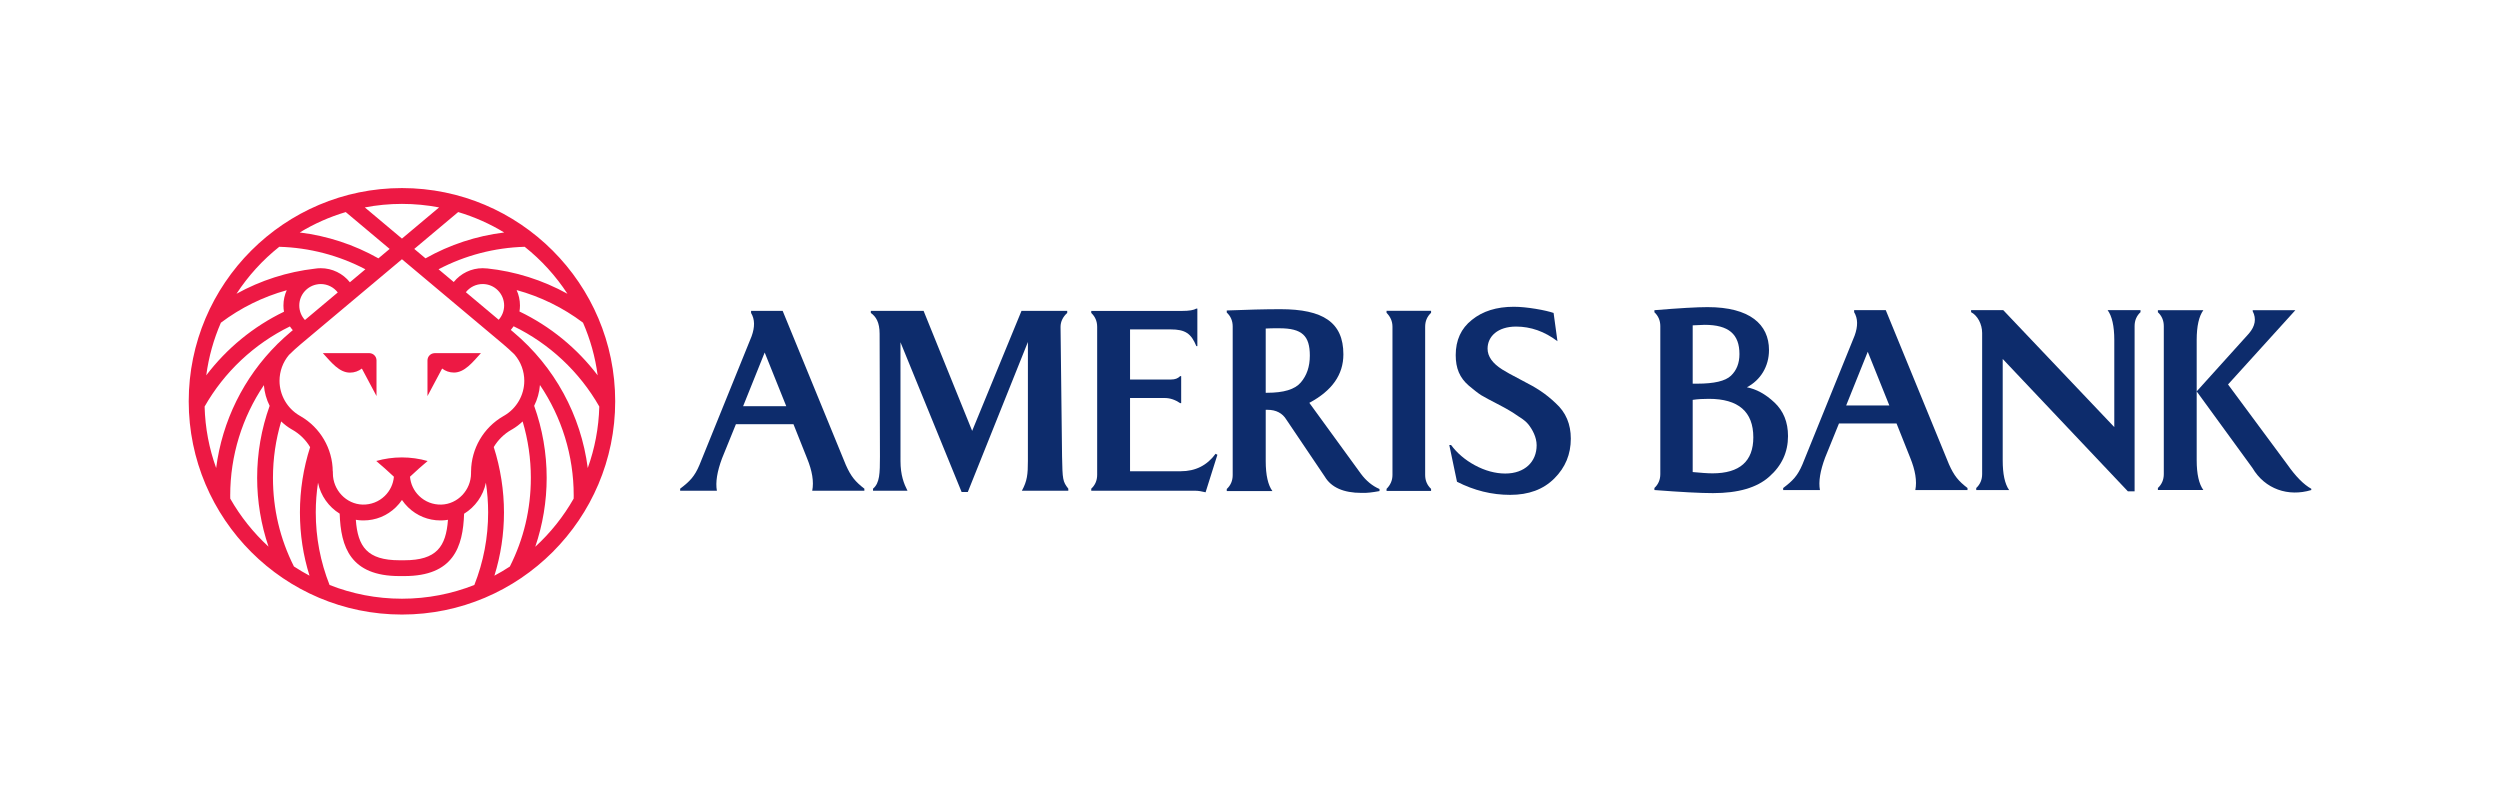 <?xml version="1.0" standalone="no"?>
<!DOCTYPE svg PUBLIC "-//W3C//DTD SVG 1.1//EN" "http://www.w3.org/Graphics/SVG/1.1/DTD/svg11.dtd">
<svg xmlns="http://www.w3.org/2000/svg" id="Layer_1" version="1.1" viewBox="0 0 2930.98 940.98" width="2930.98" height="940.98">
  <!-- Generator: Adobe Illustrator 29.0.1, SVG Export Plug-In . SVG Version: 2.1.0 Build 192)  -->
  <defs>
    <style>
      .st0 {
        fill: #0d2c6c;
      }

      .st1 {
        fill: #ed1944;
      }
    </style>
  </defs>
  <path class="st0" d="M991.7,545.22c6.03,13.56,11.14,19.58,21.68,27.71v2.41h-61.14c2.11-10.54,0-23.2-6.03-37.96l-15.96-40.06h-67.47l-16.27,40.06c-5.72,15.36-7.83,28.02-6.03,37.96h-43.07v-2.41c11.14-8.43,16.87-14.16,22.59-27.71l61.15-150.91c3.92-10.85,3.92-19.88-.6-27.41v-2.41h37.05l74.1,180.73M871.21,476.24h50.6l-25.3-62.96-25.3,62.96Z"/>
  <path class="st0" d="M1245.16,535.58c.54,26.44.69,28.92,7.32,37.35v2.41h-54.45c6.28-11.42,7.07-19.28,7.07-34.94l.02-139.46-70.48,175.91h-7.23l-71.69-175.61.02,139.16c0,16.75,4.06,26.87,8.2,34.94h-40.41v-2.41c7.97-6.7,8.07-18.21,8.12-37.35l-.39-144.28c0-13.44-4.28-20.18-10.3-24.4v-2.41h61.87l56.93,140.67,57.83-140.67h53.62v2.41c-4.75,4.19-7.83,9.93-7.83,16.27l1.78,152.41"/>
  <path class="st0" d="M1427.27,533.18l-13.85,43.98c-4.82-1.2-8.74-1.81-11.75-1.81h-122.29v-2.41c4.52-4.21,6.93-9.64,6.93-16.26v-173.5c0-6.63-2.41-12.05-6.93-16.27v-2.4h106.63c8.13,0,13.55-.91,16.57-2.72h1.2v43.98h-1.2c-6.03-14.76-12.95-19.58-30.12-19.58h-47.6v58.73h48.2c4.51,0,7.83-1.21,10.54-3.91h1.21v31.63h-1.21c-5.72-3.92-11.75-6.02-18.07-6.02h-40.67v85.85h59.64c17.17,0,30.73-6.93,40.67-20.48l2.1,1.21"/>
  <path class="st0" d="M1825.95,400.04c-15.06-11.45-31.33-17.17-48.5-17.17-21.39,0-33.43,11.45-33.43,25.9,0,9.04,5.72,17.17,17.17,24.4,3.31,2.11,11.14,6.62,23.49,12.96,17.17,8.74,27.41,15.36,39.16,26.51,12.05,10.84,17.77,24.7,17.77,41.57,0,18.37-6.33,33.74-19.28,46.68-12.95,12.96-30.11,19.28-51.81,19.28s-42.17-5.12-62.35-15.36l-9.03-43.08h2.1c6.93,9.34,16.27,17.47,28.02,23.79,11.75,6.33,23.8,9.64,35.54,9.64,22.89,0,36.75-13.86,36.75-33.14,0-9.64-5.12-18.68-9.64-24.4-2.11-2.71-6.02-6.03-11.45-9.34-5.12-3.62-9.03-6.03-11.74-7.53-2.41-1.51-6.93-3.92-13.26-7.23-8.13-4.21-14.45-7.53-18.97-10.23-4.22-2.71-9.04-6.63-14.46-11.15-10.85-9.34-15.36-20.48-15.36-35.85,0-17.47,6.32-31.32,18.97-41.27,12.65-10.24,28.92-15.36,49.1-15.36,7.84,0,16.27.9,25.6,2.41,9.34,1.51,16.57,3.31,21.09,4.82l4.52,33.13"/>
  <path class="st0" d="M2080.28,471.8c10.55,9.94,15.97,22.89,15.97,39.46,0,18.68-7.23,34.64-21.99,47.59-14.46,12.95-36.45,19.28-65.97,19.28-14.45,0-37.35-1.2-68.67-3.61v-2.41c4.51-4.21,6.92-9.64,6.92-16.26v-173.5c0-6.63-2.41-12.05-6.92-16.27v-2.41c28.91-2.41,49.7-3.61,62.34-3.61,49.41,0,72,20.18,72,50.3,0,19.28-9.94,35.25-25.91,43.68,10.85,2.11,21.69,7.83,32.23,17.77M1998.35,380.83c-2.41,0-6.93.3-13.85.6v68.38h5.42c19.58,0,32.83-3.01,39.46-9.34,6.63-6.33,9.94-14.76,9.94-25.31,0-23.19-12.35-34.34-40.97-34.34M2055.58,512.77c0-30.12-17.47-45.18-52.11-45.18-6.62,0-12.95.3-18.97,1.2v84.64c9.64.9,17.46,1.51,23.19,1.51,31.93,0,47.89-14.15,47.89-42.17"/>
  <path class="st0" d="M2529.9,363.66h53.31c-5.12,6.93-7.83,18.67-7.83,34.94v140.97c0,16.27,2.71,28.01,7.83,34.94h-53.31v-2.41c4.52-4.22,6.92-9.64,6.92-16.26v-173.5c0-6.62-2.4-12.05-6.92-16.27v-2.41M2612.13,450.72l69.58,93.98c9.94,14.16,19.28,23.49,28.02,28.32v1.51c-26.82,8.13-54.23-.91-68.99-25.91l-65.36-89.76,61.15-67.77c7.53-8.74,9.04-17.47,4.52-26.21v-1.2h50l-78.92,87.05Z"/>
  <path class="st0" d="M2284.99,544.42c6.03,13.56,11.15,19.59,21.7,27.73v2.42h-61.19c2.11-10.55,0-23.21-6.02-37.98l-15.98-40.09h-67.52l-16.27,40.09c-5.73,15.37-7.84,28.03-6.03,37.98h-43.11v-2.42c11.16-8.44,16.88-14.16,22.61-27.73l61.19-151.01c3.92-10.85,3.92-19.89-.6-27.43v-2.41h37.07l74.15,180.85M2164.42,475.4h50.64l-25.32-62.99-25.32,62.99Z"/>
  <path class="st0" d="M2509.52,363.57v2.41c-4.52,4.22-6.93,9.65-6.93,16.28v193.81h-7.84l-146.79-155.23v118.76c0,15.98,2.41,27.73,7.54,34.97h-38.58v-2.42c4.52-4.22,6.93-9.65,6.93-16.27v-165.48c0-10.55-5.43-20.5-12.96-24.42v-2.41h37.67l130.22,137.15v-102.18c0-16.27-2.72-28.03-7.84-34.97h38.58"/>
  <path class="st0" d="M1595.54,555.47c6.05,8.16,13.31,14.21,21.78,17.85v2.42c-8.17,1.51-15.13,2.42-21.18,2.12-20.87,0-35.39-6.35-42.95-19.06l-45.07-66.85c-4.54-7.56-12.1-11.5-22.08-11.5h-2.12v60.2c0,16.34,2.72,28.13,7.86,35.09h-53.54v-2.42c4.54-4.24,6.96-9.68,6.96-16.33v-174.24c0-6.65-2.42-12.1-6.96-16.33v-2.42c23.59-.91,44.47-1.51,62.92-1.51,49.91,0,73.81,15.43,73.81,52.93,0,23.9-13.31,42.65-39.93,56.87l60.5,83.19M1485.43,460.49c19.66,0,32.67-3.93,39.63-12.1,6.96-8.17,10.58-18.45,10.58-31.46,0-23.29-9.07-32.06-35.69-32.06-6.96,0-12.4,0-16.03.3v75.32h1.51Z"/>
  <path class="st0" d="M1625.58,364.35h52.2v2.41c-4.53,4.22-6.94,9.65-6.94,16.29v173.8c0,6.64,2.41,12.07,6.94,16.29v2.42h-52.2v-2.42c4.52-4.53,6.94-9.95,6.94-16.29v-173.8c0-6.34-2.42-11.77-6.94-16.29v-2.41"/>
  <path class="st1" d="M433.17,414.04s0-.02,0-.03h-54.68c9.85,10.74,19.2,22.86,31.82,22.86,5.26,0,10.09-1.79,13.95-4.78l17.16,32.24v-41.82c0-4.59-3.69-8.34-8.25-8.48"/>
  <path class="st1" d="M509.68,414.02h-.27s0,.02,0,.03c-4.56.14-8.24,3.89-8.24,8.48v41.82l17.18-32.28c3.83,2.94,8.61,4.71,13.82,4.71,12.57,0,21.87-12.06,31.67-22.75h-54.15"/>
  <path class="st1" d="M471.25,220.49c-137.85,0-250,112.15-250,250s112.15,250,250,250,250-112.15,250-250-112.15-250-250-250M700.69,440.04c-24.11-31.74-55.68-57.61-91.67-74.84.37-2.31.59-4.66.59-7.04,0-6.45-1.42-12.57-3.93-18.08,28.01,7.67,54.43,20.6,77.85,38.23,8.43,19.35,14.31,40.07,17.16,61.72ZM665.25,344.41c-29.08-16.07-61.12-26.24-94.37-29.73v.05c-1.64-.19-3.3-.29-4.98-.29-13.42,0-25.79,6.11-33.95,16.2l-17.81-14.94c31.08-16.32,65.68-25.37,101-26.36,19.51,15.52,36.46,34.13,50.12,55.07ZM591.05,358.16c0,6.26-2.32,12.17-6.39,16.72l-38.5-32.3c4.7-5.95,11.91-9.58,19.74-9.58,13.87,0,25.15,11.29,25.15,25.16ZM591.1,272.56c-32.43,3.98-63.81,14.27-92.24,30.33l-13.18-11.06,51.49-43.21c19.12,5.69,37.22,13.78,53.93,23.93ZM471.25,239.04c14.88,0,29.44,1.43,43.55,4.13l-43.55,36.55-43.55-36.55c14.11-2.7,28.67-4.13,43.55-4.13ZM405.33,248.62l51.49,43.21-13.17,11.06c-28.43-16.06-59.82-26.35-92.24-30.33,16.71-10.16,34.81-18.24,53.93-23.93ZM327.37,289.34c35.32.99,69.92,10.04,101,26.36l-18.16,15.24c-8.16-10.26-20.64-16.5-34.18-16.5-2.33,0-4.62.19-6.85.54-32.37,3.72-63.56,13.76-91.92,29.43,13.66-20.94,30.61-39.55,50.12-55.07ZM373.56,333.13c.81-.08,1.63-.12,2.46-.12,7.96,0,15.28,3.74,19.97,9.88l-38.48,32.29c-4.23-4.59-6.64-10.62-6.64-17.01,0-12.75,9.55-23.29,21.87-24.91.28-.03.55-.08.83-.1v-.02ZM258.98,378.32c23.24-17.49,49.42-30.37,77.18-38.06-2.47,5.47-3.85,11.52-3.85,17.9,0,2.47.23,4.91.63,7.3-35.76,17.23-67.15,42.99-91.13,74.58,2.86-21.65,8.73-42.37,17.16-61.72ZM239.89,476.61c23.04-40.49,58.23-73.52,99.99-93.9,1.04,1.53,2.18,2.99,3.41,4.38l-2.65,2.22c-5.08,4.27-9.95,8.72-14.64,13.32l-.05-.05-.29.31c-.14.16-.27.31-.41.46-39.59,39.26-64.75,90.33-71.84,145.33-8.15-22.61-12.88-46.85-13.53-72.09ZM314.79,640.87c-17.7-16.27-32.87-35.25-44.84-56.28-.02-1.25-.05-2.51-.05-3.77,0-46.65,13.98-91.48,39.47-129.28.67,8.52,3,16.76,6.76,24.27-9.72,27.08-14.66,55.47-14.66,84.47,0,27.42,4.55,54.75,13.32,80.59ZM362.87,674.93c-6.27-3.34-12.37-6.95-18.28-10.83-16.29-32.37-24.57-67.28-24.57-103.82,0-22.6,3.24-44.8,9.63-66.2,3.58,3.42,7.54,6.47,11.88,9.04.37.22.75.42,1.12.63,8.8,4.96,15.95,12.09,20.94,20.49-7.92,24.67-11.95,50.39-11.95,76.47s3.78,50.29,11.22,74.21ZM556.13,685.81c-26.29,10.4-54.93,16.12-84.88,16.12s-58.59-5.72-84.88-16.12c-10.73-27.09-16.17-55.69-16.17-85.1,0-11.7.9-23.32,2.63-34.8,3.13,15.29,12.58,28.41,25.41,36.3,1.25,39.01,12.5,73.18,70.07,73.18h5.72c57.53,0,68.8-34.1,70.07-73.08,12.91-7.88,22.42-21.05,25.57-36.4,1.73,11.47,2.63,23.09,2.63,34.8,0,29.41-5.45,58.01-16.17,85.1ZM417.17,609.39c2.43.42,4.91.68,7.43.74.52.02,1.03.02,1.55.02,14.26,0,27.67-5.44,37.92-15.41,2.72-2.65,5.12-5.52,7.2-8.58,2.07,3.06,4.47,5.94,7.19,8.58,10.25,9.97,23.66,15.41,37.92,15.41.52,0,1.03,0,1.55-.02,2.47-.06,4.89-.32,7.27-.72-2.28,31.47-13.32,47.43-51.15,47.43h-5.72c-37.84,0-48.88-15.97-51.15-47.45ZM552.26,552.7h-.02v2.1c0,19.76-15.63,36.26-34.85,36.78-9.77.23-19.02-3.33-26.01-10.14-6.24-6.07-9.96-13.99-10.7-22.55,7.09-6.68,14.05-12.87,20.66-18.41-9.73-2.74-19.82-4.21-30.17-4.21s-20.37,1.45-30.08,4.18c6.63,5.56,13.61,11.76,20.72,18.46-.75,8.55-4.47,16.46-10.7,22.52-7,6.8-16.23,10.36-26.01,10.14-19.21-.53-34.85-17.03-34.85-36.78v-2.1h-.14c-.19-26.7-14.59-51.38-37.72-64.73v-.02c-.2-.11-.4-.23-.61-.35-.05-.03-.09-.06-.14-.09h0c-.23-.13-.47-.26-.69-.39-14.34-8.46-23.24-24.04-23.24-40.66,0-11.11,3.94-21.88,11.08-30.36,4.41-4.35,9-8.54,13.79-12.57l118.67-99.59,118.67,99.59c4.53,3.81,8.88,7.77,13.08,11.87v.02c.16.17.32.33.47.51,7.23,8.5,11.21,19.35,11.21,30.53,0,16.63-8.91,32.21-23.23,40.66-.23.14-.47.26-.7.4h0c-.05.02-.1.06-.15.09-.21.11-.41.23-.61.34v.02c-23.12,13.35-37.52,38.03-37.71,64.73ZM597.74,664.21c-5.86,3.84-11.89,7.41-18.1,10.72,7.44-23.93,11.22-48.8,11.22-74.21s-4.04-51.89-11.99-76.6c4.99-8.35,12.1-15.42,20.85-20.36.38-.22.76-.42,1.14-.64,4.34-2.56,8.3-5.62,11.87-9.03,6.39,21.4,9.62,43.6,9.62,66.2,0,36.58-8.3,71.53-24.62,103.93ZM672.55,584.59c-12.01,21.11-27.24,40.14-45.02,56.45,8.8-25.89,13.38-53.28,13.38-80.76,0-29-4.94-57.39-14.67-84.47,3.78-7.56,6.12-15.85,6.78-24.43,25.56,37.83,39.58,82.72,39.58,129.44,0,1.26-.03,2.51-.05,3.77ZM601.85,389.32l-2.99-2.5c1.2-1.37,2.3-2.81,3.31-4.31,41.95,20.37,77.32,53.48,100.44,94.11-.66,25.23-5.38,49.47-13.53,72.09-7.97-61.83-38.77-118.67-87.23-159.38Z"/>
</svg>